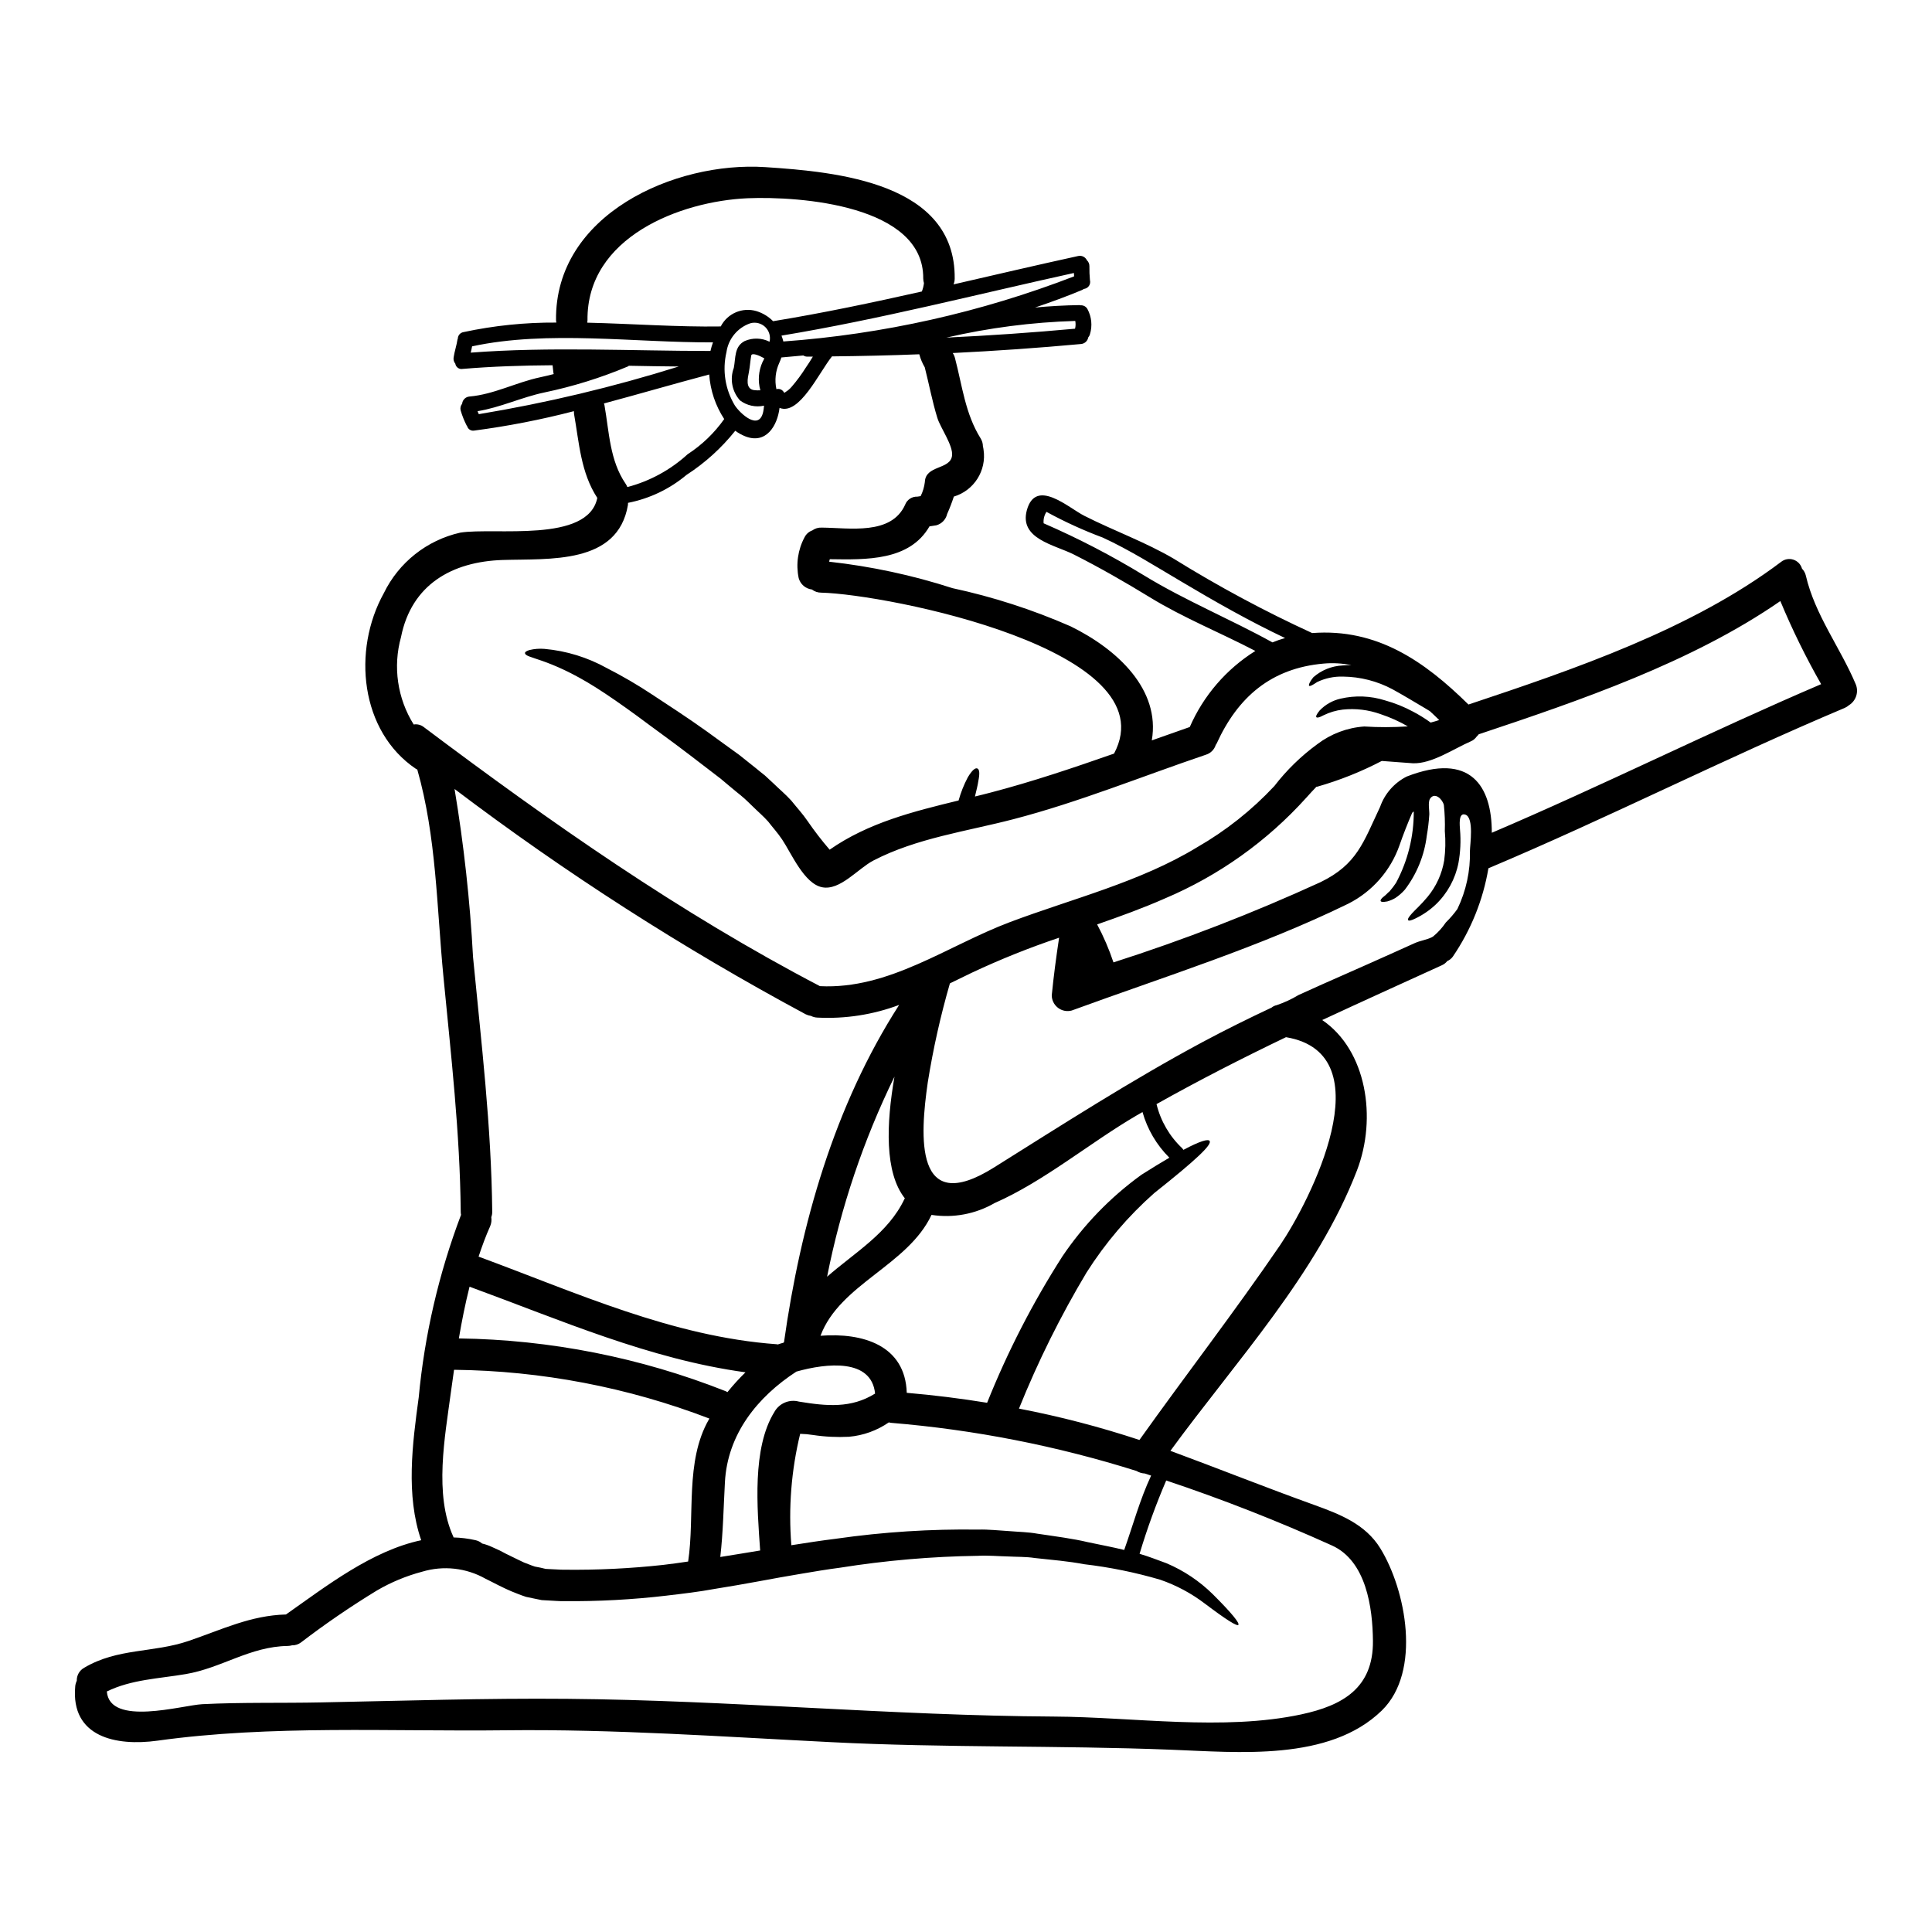 <?xml version="1.0" encoding="UTF-8"?>
<!-- Uploaded to: SVG Repo, www.svgrepo.com, Generator: SVG Repo Mixer Tools -->
<svg fill="#000000" width="800px" height="800px" version="1.1" viewBox="144 144 512 512" xmlns="http://www.w3.org/2000/svg">
 <path d="m635.77 325.28c0.871 2.039 0.129 4.41-1.75 5.59-0.355 0.309-0.754 0.562-1.184 0.75-31.812 13.402-62.582 29.082-94.395 42.484l0.004 0.004c-1.414 8.391-4.633 16.375-9.43 23.406-0.375 0.52-0.883 0.93-1.477 1.18-0.379 0.484-0.875 0.867-1.441 1.113-10.594 4.836-21.188 9.621-31.695 14.512 11.762 8.004 14.562 25.941 9.203 39.871-10.562 27.441-32.141 50.602-49.434 74.293 12.707 4.695 25.301 9.73 38.062 14.32 6.758 2.445 13.598 5.059 17.574 11.535 6.781 11.02 10.98 32.613 0.395 42.957-13.93 13.566-38.121 11.062-55.832 10.398-30-1.18-60.055-0.473-90.082-2.004-28.805-1.445-57.414-3.477-86.277-3.148-30.387 0.363-62.164-1.445-92.281 2.754-11.062 1.531-22.996-1-21.797-14.348l-0.004 0.004c0.043-0.531 0.184-1.047 0.414-1.527-0.043-1.441 0.734-2.789 2.004-3.473 8.812-5.227 18.293-3.894 27.633-7.086 8.816-3.004 16.406-6.758 25.805-7.012 10.562-7.422 22.715-16.902 35.836-19.68-4.113-11.953-2.336-25.492-0.668-37.785h0.004c1.547-16.578 5.32-32.875 11.223-48.449-0.059-0.273-0.086-0.555-0.086-0.832-0.191-20.879-2.586-41.566-4.586-62.336-1.781-18.355-1.84-37-6.922-54.832-0.117-0.043-0.23-0.098-0.336-0.164-14.809-9.969-16.949-31.418-8.539-46.574 3.961-8.145 11.406-14.047 20.242-16.043 9.121-1.473 33.852 2.867 36.336-9.203-4.394-6.731-4.809-14.598-6.172-22.297h0.004c-0.023-0.23-0.035-0.461-0.031-0.695-8.688 2.258-17.512 3.973-26.414 5.144-0.84 0.152-1.656-0.359-1.887-1.18-0.027-0.082-0.109-0.109-0.137-0.191l-0.004-0.004c-0.648-1.27-1.176-2.606-1.574-3.977-0.156-0.613-0.012-1.266 0.395-1.754 0.094-1.027 0.914-1.84 1.945-1.918 6.449-0.555 12.402-3.754 18.684-5.09 1.18-0.246 2.422-0.555 3.644-0.863-0.027-0.109-0.055-0.191-0.082-0.305-0.059-0.695-0.141-1.367-0.223-2.031-8.004 0.055-15.988 0.309-23.855 0.973l-0.004 0.004c-0.438 0.074-0.887-0.031-1.246-0.293-0.363-0.262-0.602-0.656-0.668-1.094-0.391-0.473-0.555-1.094-0.445-1.699 0.246-1.613 0.789-3.168 1.027-4.754 0.027-0.082 0.082-0.137 0.082-0.219 0.031-0.852 0.66-1.562 1.504-1.699 8.086-1.734 16.336-2.582 24.602-2.527-0.039-0.184-0.066-0.371-0.082-0.559-0.375-28.125 31.527-42.219 55.441-40.637 19.156 1.25 50.438 4.172 50.211 29.5 0.004 0.539-0.098 1.074-0.305 1.574 11.02-2.531 22.043-5.117 33-7.512 0.945-0.23 1.922 0.234 2.34 1.117 0.434 0.406 0.676 0.977 0.664 1.574-0.016 1.23 0.031 2.465 0.141 3.695 0.133 0.5 0.055 1.031-0.219 1.469-0.277 0.438-0.723 0.742-1.23 0.836-0.055 0.027-0.109 0-0.164 0.027-0.129 0.102-0.27 0.188-0.418 0.254-4.031 1.695-8.23 3.223-12.512 4.672 3.894-0.363 7.812-0.586 11.734-0.641 0.141 0 0.223 0.055 0.336 0.055h-0.004c0.742-0.051 1.445 0.328 1.809 0.977 1.113 2.047 1.355 4.461 0.668 6.691-0.082 0.309-0.234 0.594-0.445 0.832-0.164 0.941-0.938 1.66-1.891 1.754-11.414 1.055-22.742 1.836-34.031 2.394v-0.004c0.281 0.414 0.488 0.875 0.609 1.363 1.922 7.309 2.699 14.703 6.785 21.254 0.398 0.633 0.609 1.363 0.609 2.109 0.086 0.301 0.141 0.605 0.172 0.918 0.824 5.516-2.531 10.801-7.875 12.402-0.508 1.57-1.102 3.109-1.777 4.617-0.332 1.449-1.434 2.602-2.871 2.996-0.609 0.109-1.18 0.191-1.805 0.277-5.281 9.176-16.766 8.844-26.414 8.703v-0.004c-0.082 0.215-0.137 0.441-0.168 0.668 11.102 1.227 22.047 3.574 32.672 7.008 10.746 2.312 21.234 5.703 31.305 10.117 12.539 6.144 23.828 16.824 21.52 30.227 3.367-1.18 6.691-2.363 10.062-3.543 3.629-8.32 9.684-15.348 17.379-20.16-9.258-4.836-19.043-8.758-27.945-14.211-6.59-4.031-13.316-7.894-20.211-11.371-5.09-2.559-14.461-4.113-12.402-11.707 2.363-8.66 11.039-0.637 15.234 1.477 7.84 3.977 16.18 6.949 23.773 11.414v0.004c11.781 7.309 24.008 13.871 36.605 19.656 17.211-1.309 29.781 7.477 41.426 18.938 28.027-9.344 59.195-19.965 82.828-37.785l0.004-0.004c0.914-0.734 2.141-0.965 3.258-0.605 1.121 0.359 1.984 1.254 2.301 2.387 0.516 0.52 0.871 1.176 1.027 1.887 2.418 10.398 9.09 18.988 13.191 28.691zm-9.148 0.027c-4.055-7.109-7.668-14.461-10.812-22.02-23.41 16.207-53.164 26.371-79.938 35.309l0.004 0.004c-0.156 0.211-0.336 0.406-0.531 0.582-0.402 0.582-0.961 1.035-1.613 1.305-4.394 1.895-10.344 6.008-15.324 5.785-1.609-0.086-5.004-0.395-8.227-0.613h0.004c-5.445 2.848-11.168 5.129-17.074 6.816-0.082 0.02-0.164 0.031-0.25 0.027-0.891 0.918-1.777 1.891-2.695 2.922v-0.004c-10.391 11.531-23.188 20.641-37.48 26.691-5.863 2.586-11.871 4.754-17.934 6.867 1.723 3.227 3.172 6.594 4.328 10.066 18.695-5.984 37.012-13.082 54.855-21.254 9.734-4.723 11.371-10.594 15.797-19.938 1.223-3.5 3.754-6.387 7.062-8.062 16.961-6.59 22.578 2.559 22.551 14.902 29.375-12.527 57.961-26.848 87.289-39.387zm-93.074 44.156c0-1.531 1.141-8.703-1.18-9.566-1.969-0.723-1.504 3.031-1.449 4.004 0.254 2.941 0.113 5.906-0.418 8.812-0.824 4.191-2.922 8.027-6.004 10.984-1.59 1.5-3.398 2.746-5.367 3.695-1.18 0.586-1.805 0.695-1.969 0.445-0.16-0.25 0.137-0.789 1-1.75 0.863-0.965 2.418-2.305 4.168-4.422 2.293-2.769 3.809-6.098 4.398-9.648 0.34-2.578 0.395-5.191 0.164-7.785 0.074-2.289-0.012-4.586-0.25-6.867-0.332-1.527-2.418-3.586-3.668-1.695-0.609 0.945-0.137 3.199-0.195 4.254h-0.004c-0.121 1.863-0.344 3.723-0.664 5.562-0.637 5.195-2.641 10.125-5.809 14.289-0.75 0.855-1.609 1.602-2.559 2.227-0.664 0.387-1.375 0.688-2.113 0.891-1.18 0.219-1.668 0.137-1.75-0.141-0.082-0.281 0.246-0.719 1.027-1.309 0.395-0.277 0.789-0.789 1.391-1.273l-0.004-0.004c0.602-0.695 1.16-1.434 1.668-2.199 3.117-5.82 4.731-12.328 4.699-18.934-0.133 0.129-0.27 0.25-0.414 0.363-1.223 2.832-2.363 5.727-3.367 8.621-2.356 6.727-7.227 12.277-13.594 15.484-23.512 11.484-48.73 19.324-73.277 28.301-1.258 0.336-2.598 0.07-3.629-0.719-1.035-0.789-1.648-2.012-1.656-3.309 0.504-5.117 1.18-10.176 1.949-15.266h-0.004c-7.867 2.637-15.578 5.731-23.09 9.258l-5.84 2.836-0.004 0.004c-2.492 8.609-4.449 17.363-5.863 26.215-2.059 14.238-3.617 35.867 17.543 22.578 18.211-11.414 36.258-23.023 55.246-33.223 6.035-3.227 12.152-6.258 18.32-9.148 0.387-0.324 0.844-0.543 1.336-0.641 2.031-0.688 3.981-1.59 5.812-2.695 2.086-0.945 4.168-1.863 6.227-2.809 4.031-1.805 8.094-3.586 12.121-5.363 4.144-1.863 8.312-3.695 12.457-5.59 1.473-0.664 3.195-0.863 4.559-1.574 0.137-0.086 0.25-0.141 0.363-0.223v-0.008c1.273-1.059 2.387-2.293 3.312-3.668 1.121-1.094 2.144-2.285 3.059-3.562 2.312-4.809 3.453-10.098 3.32-15.434zm-10.398-33.977c0.75-0.195 1.504-0.418 2.254-0.668-0.789-0.789-1.613-1.555-2.449-2.336-0.395-0.223-0.789-0.473-1.18-0.723-3.277-1.945-6.144-3.668-8.73-5.086-4.039-2.16-8.539-3.316-13.121-3.367-2.371-0.074-4.727 0.418-6.867 1.445-1.18 0.789-1.863 1.18-2.113 1-0.191-0.137 0-0.891 1.113-2.277v-0.004c2.148-1.883 4.875-2.981 7.731-3.113 0.773-0.07 1.555-0.098 2.332-0.082-2.422-0.504-4.902-0.645-7.367-0.418-13.848 1.223-22.715 8.84-28.34 21.215-0.082 0.109-0.137 0.219-0.223 0.332-0.391 1.258-1.379 2.238-2.641 2.613-16.926 5.731-33.641 12.566-50.965 17.074-12.371 3.223-25.664 5.004-37.117 10.953-4.09 2.113-8.816 8.035-13.598 7.086-4.781-0.949-8.172-9.055-10.594-12.648-1.25-1.863-2.504-3.195-3.695-4.754-1.277-1.445-2.836-2.754-4.172-4.086-0.695-0.668-1.363-1.336-2.059-1.969-0.695-0.633-1.445-1.223-2.168-1.805-1.445-1.18-2.832-2.363-4.195-3.504-2.836-2.168-5.562-4.254-8.121-6.227-5.144-3.938-9.898-7.312-14.012-10.398-4.117-3.004-7.731-5.512-10.926-7.539-12.793-8.062-18.797-7.672-18.797-9.148 0-0.277 0.363-0.527 1.18-0.789v0.004c1.301-0.316 2.641-0.418 3.973-0.309 5.809 0.523 11.438 2.258 16.531 5.09 4.117 2.098 8.109 4.426 11.961 6.977 4.328 2.863 9.23 6.004 14.621 9.867 2.668 1.969 5.512 3.977 8.48 6.144 1.473 1.172 2.973 2.367 4.504 3.59 0.75 0.637 1.531 1.25 2.34 1.891l2.277 2.113c1.5 1.473 3.148 2.832 4.672 4.504 1.418 1.777 3.113 3.617 4.328 5.422 1.816 2.644 3.773 5.188 5.867 7.617 10.289-7.172 22.188-10.121 34.172-13.039 0.59-2.133 1.41-4.191 2.445-6.144 1.18-1.969 2.004-2.559 2.531-2.336 0.527 0.223 0.695 1.18 0.25 3.367-0.141 1.055-0.5 2.391-0.891 4.059 1.363-0.336 2.754-0.668 4.113-1.031 11.094-2.891 21.938-6.562 32.75-10.34 14.625-27.469-60.223-42.234-77.598-42.652-0.895 0.008-1.766-0.285-2.473-0.836-1.68-0.199-3.066-1.398-3.504-3.027-0.77-3.688-0.211-7.527 1.574-10.844 0.422-0.832 1.148-1.469 2.027-1.781 0.723-0.527 1.605-0.793 2.504-0.75 7.34 0.055 18.41 2.113 22.105-6.062h-0.004c0.508-1.344 1.824-2.207 3.258-2.141 0.285-0.062 0.57-0.109 0.859-0.137 0.578-1.172 0.957-2.434 1.113-3.731 0.164-4.531 6.691-3.223 7.203-6.949 0.363-2.695-3.086-7.422-3.894-10.062-1.363-4.422-2.195-8.953-3.336-13.402l-0.004-0.004c-0.633-1.078-1.121-2.238-1.441-3.445-7.676 0.309-15.379 0.473-23.133 0.559-3.422 4.223-8.66 15.742-13.902 13.648-0.586 4.809-3.59 9.703-9.094 7.535-0.938-0.375-1.828-0.867-2.641-1.473-3.648 4.574-8.016 8.527-12.93 11.707-4.453 3.734-9.781 6.277-15.488 7.394 0.004 0.195-0.004 0.391-0.027 0.582-2.695 15.824-20.797 14.168-33.223 14.562-13.383 0.445-24.137 6.508-26.914 20.438-2.18 7.852-0.957 16.254 3.363 23.16 0.973-0.164 1.965 0.102 2.727 0.723 33.504 25.164 67.73 49.199 104.93 68.617 18.352 0.922 33.727-10.703 50.324-16.961 16.531-6.227 34.531-10.629 49.684-19.875 7.57-4.352 14.449-9.805 20.41-16.184 3.258-4.231 7.102-7.977 11.414-11.121 3.59-2.731 7.902-4.356 12.402-4.672 3.852 0.242 7.715 0.234 11.566-0.027-2.273-1.32-4.68-2.398-7.176-3.227-3.215-1.164-6.66-1.586-10.062-1.223-1.789 0.211-3.531 0.727-5.144 1.527-1.027 0.559-1.613 0.695-1.836 0.504-0.219-0.191 0-0.75 0.836-1.781 1.504-1.578 3.438-2.672 5.562-3.152 3.879-0.902 7.93-0.75 11.73 0.445 2.641 0.727 5.188 1.754 7.59 3.059 1.582 0.84 3.106 1.785 4.555 2.836zm-34.242 262.83c10.898-2.336 19.07-6.981 18.934-19.492-0.082-8.66-1.723-21.156-10.898-25.273h-0.004c-14.324-6.477-28.973-12.223-43.883-17.207-2.719 6.336-5.078 12.824-7.059 19.43 2.586 0.75 4.949 1.723 7.144 2.504h-0.004c4.57 1.938 8.73 4.719 12.266 8.203 5.254 5.227 7.117 7.676 6.781 8.121-0.336 0.445-3.113-1.277-8.867-5.617-3.582-2.734-7.582-4.875-11.848-6.344-6.598-1.938-13.352-3.312-20.184-4.113-4.141-0.789-8.422-1.141-13.066-1.641-2.277-0.363-4.754-0.281-7.258-0.418-2.5-0.055-5.086-0.309-7.785-0.164-12.238 0.172-24.449 1.227-36.535 3.148-3.418 0.445-6.922 1.027-10.508 1.641-3.586 0.613-7.285 1.25-11.062 1.969-3.777 0.715-7.731 1.363-11.789 2.031-4.062 0.75-8.266 1.25-12.566 1.75l-0.004 0.004c-9.07 1.066-18.199 1.559-27.332 1.469-1.18 0.027-2.559-0.109-3.836-0.164l-1.969-0.109-2.055-0.418-2.113-0.445c-0.668-0.195-1.309-0.473-1.949-0.695l-1.969-0.789c-0.613-0.246-1.141-0.527-1.75-0.789-1.141-0.555-2.305-1.109-3.394-1.691l-1.668-0.836v0.004c-5.113-2.894-11.191-3.57-16.816-1.867-4.203 1.113-8.234 2.789-11.988 4.981-6.945 4.234-13.664 8.832-20.129 13.777-0.68 0.508-1.512 0.77-2.359 0.75-0.371 0.102-0.754 0.156-1.137 0.168-9.98 0.137-17.492 5.836-26.996 7.449-7.148 1.223-14.406 1.418-20.941 4.613 0.75 9.344 19.965 3.644 25.305 3.367 10.535-0.527 21.02-0.25 31.555-0.473 21.715-0.418 43.43-1.141 65.145-0.945 43.012 0.363 85.887 4.449 128.96 4.699 21.082 0.109 44.855 3.863 65.629-0.586zm-5.68-124.32c7.699-11.316 28.051-50.684 1.574-55.133-11.59 5.559-23.051 11.414-34.309 17.734h-0.004c1.094 4.496 3.469 8.57 6.844 11.734 0.102 0.125 0.195 0.258 0.277 0.395 4.449-2.363 6.562-2.949 6.949-2.363 0.664 0.973-3.422 4.891-14.68 13.82-6.938 6.137-12.973 13.223-17.934 21.047-6.898 11.535-12.887 23.594-17.906 36.062 10.809 2.078 21.469 4.856 31.922 8.312 12.32-17.293 25.285-34.055 37.266-51.609zm-2.004-159.76c1.086-0.453 2.203-0.832 3.336-1.145-9.445-4.477-18.5-9.621-27.473-14.957-6.836-4.031-13.621-8.34-20.859-11.68v0.004c-5.125-1.914-10.105-4.191-14.902-6.812-0.59 0.895-0.855 1.965-0.754 3.031 9.18 3.984 18.07 8.602 26.613 13.816 10.934 6.676 22.832 11.551 34.039 17.75zm-32.168 220.81c-0.555-0.195-1.113-0.363-1.668-0.555h-0.004c-0.773-0.035-1.531-0.266-2.195-0.668-21.152-6.66-42.984-10.941-65.09-12.762-0.188-0.02-0.375-0.059-0.555-0.113-3.133 2.164-6.773 3.477-10.562 3.809-3.188 0.164-6.383 0.008-9.539-0.473-1.121-0.18-2.254-0.281-3.391-0.305-2.348 9.652-3.133 19.617-2.336 29.52 4.031-0.637 8.004-1.25 11.871-1.723v-0.004c12.469-1.785 25.055-2.594 37.648-2.414 2.777-0.082 5.477 0.246 8.09 0.395 2.613 0.219 5.144 0.246 7.594 0.691 4.863 0.723 9.477 1.309 13.383 2.25 3.422 0.723 6.594 1.309 9.625 2.059 2.344-6.598 4.152-13.355 7.129-19.691zm-2.668-79.656c2.891-1.84 5.363-3.336 7.508-4.59h-0.004c-3.375-3.352-5.828-7.519-7.117-12.094-0.531 0.336-1.086 0.613-1.641 0.945-12.402 7.258-24.402 17.379-37.535 23.164v-0.004c-5.055 2.93-10.961 4.039-16.738 3.148-6.297 13.402-24.301 18.32-29.418 32.031 11.18-0.863 22.465 2.5 22.855 15.121 7.172 0.613 14.27 1.496 21.297 2.641v0.004c5.41-13.527 12.086-26.516 19.938-38.785 5.637-8.355 12.695-15.652 20.852-21.566zm-17.488-224.28c0.168-0.676 0.188-1.379 0.055-2.059-11.5 0.344-22.938 1.824-34.145 4.418 11.316-0.527 22.68-1.312 34.09-2.359zm-0.25-13.875c-0.027-0.309-0.027-0.613-0.055-0.891-25.664 5.644-51.605 12.316-77.488 16.598h-0.004c0.188 0.48 0.348 0.973 0.473 1.473v0.082c26.402-1.902 52.379-7.723 77.07-17.262zm-39.789 1.805h-0.004c-0.121-0.406-0.188-0.828-0.191-1.25 0.164-19.383-32.531-21.824-46.543-21.254-17.852 0.789-42.707 10.316-42.43 32.367l-0.004-0.004c0 0.207-0.02 0.41-0.055 0.613 11.957 0.281 24.008 1.18 35.367 1h0.004c1.766-3.461 5.754-5.168 9.477-4.059 1.664 0.512 3.176 1.43 4.398 2.668 13.121-2.141 26.301-4.922 39.422-7.871 0.277-0.711 0.465-1.453 0.555-2.211zm-5.172 242.7c0.027-0.059 0.062-0.117 0.109-0.164-5.422-6.84-4.922-19.797-2.754-32.25v-0.004c-8.223 16.828-14.227 34.652-17.855 53.023 7.32-6.422 16.219-11.539 20.5-20.605zm-7.785 51.562c-0.949-9.316-12.766-8.094-20.859-5.812-10.289 6.691-18.293 16.574-18.938 29.391-0.363 6.617-0.473 13.18-1.223 19.738 3.59-0.582 7.121-1.137 10.566-1.723-0.789-11.285-2.168-27.137 3.777-36.727v-0.004c1.289-2.293 3.973-3.414 6.508-2.723 7.375 1.207 13.801 1.824 20.168-2.125zm6.363-102.98c-6.902 2.586-14.262 3.727-21.625 3.352-0.598-0.02-1.188-0.172-1.723-0.445-0.492-0.074-0.973-0.223-1.422-0.445-32.508-17.465-63.613-37.422-93.035-59.695 2.461 14.746 4.094 29.621 4.898 44.551 2.168 22.461 4.863 44.871 5.086 67.48 0.008 0.492-0.074 0.98-0.25 1.441 0.129 0.82 0.02 1.66-0.309 2.422-1.18 2.641-2.168 5.336-3.059 8.035 25.828 9.508 51.27 21.215 79.047 23.223h0.004c0.082 0.004 0.168 0.023 0.246 0.055 0.473-0.168 0.949-0.309 1.449-0.445 0.055-0.055 0.137-0.082 0.191-0.141 4.394-31.223 13.348-62.684 30.5-89.371zm-22.852-171.81h-1.449c-0.383 0.008-0.758-0.098-1.082-0.309-1.969 0.164-3.894 0.363-5.809 0.527-0.152 0.465-0.332 0.918-0.531 1.363-1.023 2.199-1.301 4.668-0.789 7.039 0.664-0.188 1.379 0.039 1.809 0.582 0.395 0.418 0.109 0.527 0.664 0.137 0.594-0.371 1.125-0.828 1.574-1.363 1.379-1.598 2.633-3.301 3.754-5.086 0.637-0.891 1.246-1.891 1.859-2.891zm-11.484-3.938c0.344-1.418-0.094-2.91-1.148-3.922-1.055-1.008-2.566-1.379-3.969-0.973-3.367 1.168-5.797 4.121-6.297 7.648-1.133 4.816-0.336 9.887 2.223 14.121 1.391 2.113 6.394 6.84 7.512 1.695 0.109-0.539 0.184-1.086 0.219-1.637-2.223 0.488-4.551-0.02-6.367-1.395-2.106-2.344-2.738-5.66-1.641-8.613 0.527-2.672 0.082-5.672 2.891-7.121 2.113-0.918 4.519-0.852 6.578 0.184zm-1.852 5.356c0.18-0.312 0.34-0.637 0.473-0.973-1.418-0.789-3.305-1.574-3.477-0.723-0.246 1.445-0.336 2.922-0.609 4.363-0.309 1.574-1 4.394 1.309 4.781 0.57 0.074 1.148 0.094 1.723 0.055-0.695-2.492-0.488-5.148 0.582-7.504zm-9.297 273c1.484-1.848 3.082-3.602 4.781-5.254-25.469-3.477-49.047-13.875-73.129-22.688-1.137 4.531-2.055 9.094-2.832 13.707 24.199 0.332 48.133 5.062 70.637 13.957 0.211 0.082 0.395 0.195 0.543 0.277zm-3.836-278.2c-20.715 0.109-43.711-3.281-63.84 1.055-0.109 0.559-0.219 1.113-0.363 1.668 20.965-1.609 42.508-0.445 63.531-0.445h0.004c0.176-0.773 0.398-1.535 0.668-2.277zm2.977 20.324c-2.312-3.531-3.684-7.598-3.977-11.809-9.234 2.445-18.547 5.172-27.891 7.672 0.035 0.168 0.086 0.336 0.141 0.5 1.25 7.121 1.391 14.625 5.59 20.77 0.188 0.281 0.344 0.578 0.473 0.891 5.953-1.566 11.441-4.555 15.984-8.711 3.789-2.461 7.074-5.621 9.68-9.312zm-4.09 265.16c0.047-0.098 0.105-0.188 0.168-0.277-21.613-8.293-44.527-12.672-67.676-12.93-0.281 1.969-0.555 3.938-0.836 5.953-1.574 11.844-4.504 27.023 0.668 38.34l0.004-0.004c-0.004 0.051 0.008 0.098 0.027 0.141 1.953 0.051 3.898 0.293 5.809 0.723 0.66 0.141 1.27 0.449 1.777 0.891 0.922 0.219 1.816 0.535 2.672 0.945l1.969 0.891 1.641 0.863c1.082 0.531 2.168 1.059 3.223 1.574 0.527 0.25 1.086 0.527 1.574 0.75l1.445 0.555c0.473 0.164 0.945 0.395 1.445 0.527l1.449 0.281 1.418 0.336 1.613 0.082c1.082 0.027 2.082 0.137 3.223 0.137l-0.004-0.004c8.797 0.109 17.59-0.316 26.332-1.277 2.25-0.246 4.394-0.582 6.59-0.891 1.828-12.137-0.871-26.512 5.469-37.605zm-7.953-279.09c-4.394-0.027-8.812-0.113-13.234-0.195-0.086 0.055-0.141 0.168-0.281 0.195h0.004c-7.148 3.004-14.57 5.312-22.16 6.894-6.035 1.277-11.621 3.977-17.656 4.949 0.113 0.25 0.195 0.527 0.336 0.789 17.938-2.973 35.645-7.195 52.992-12.633z"/>
</svg>
